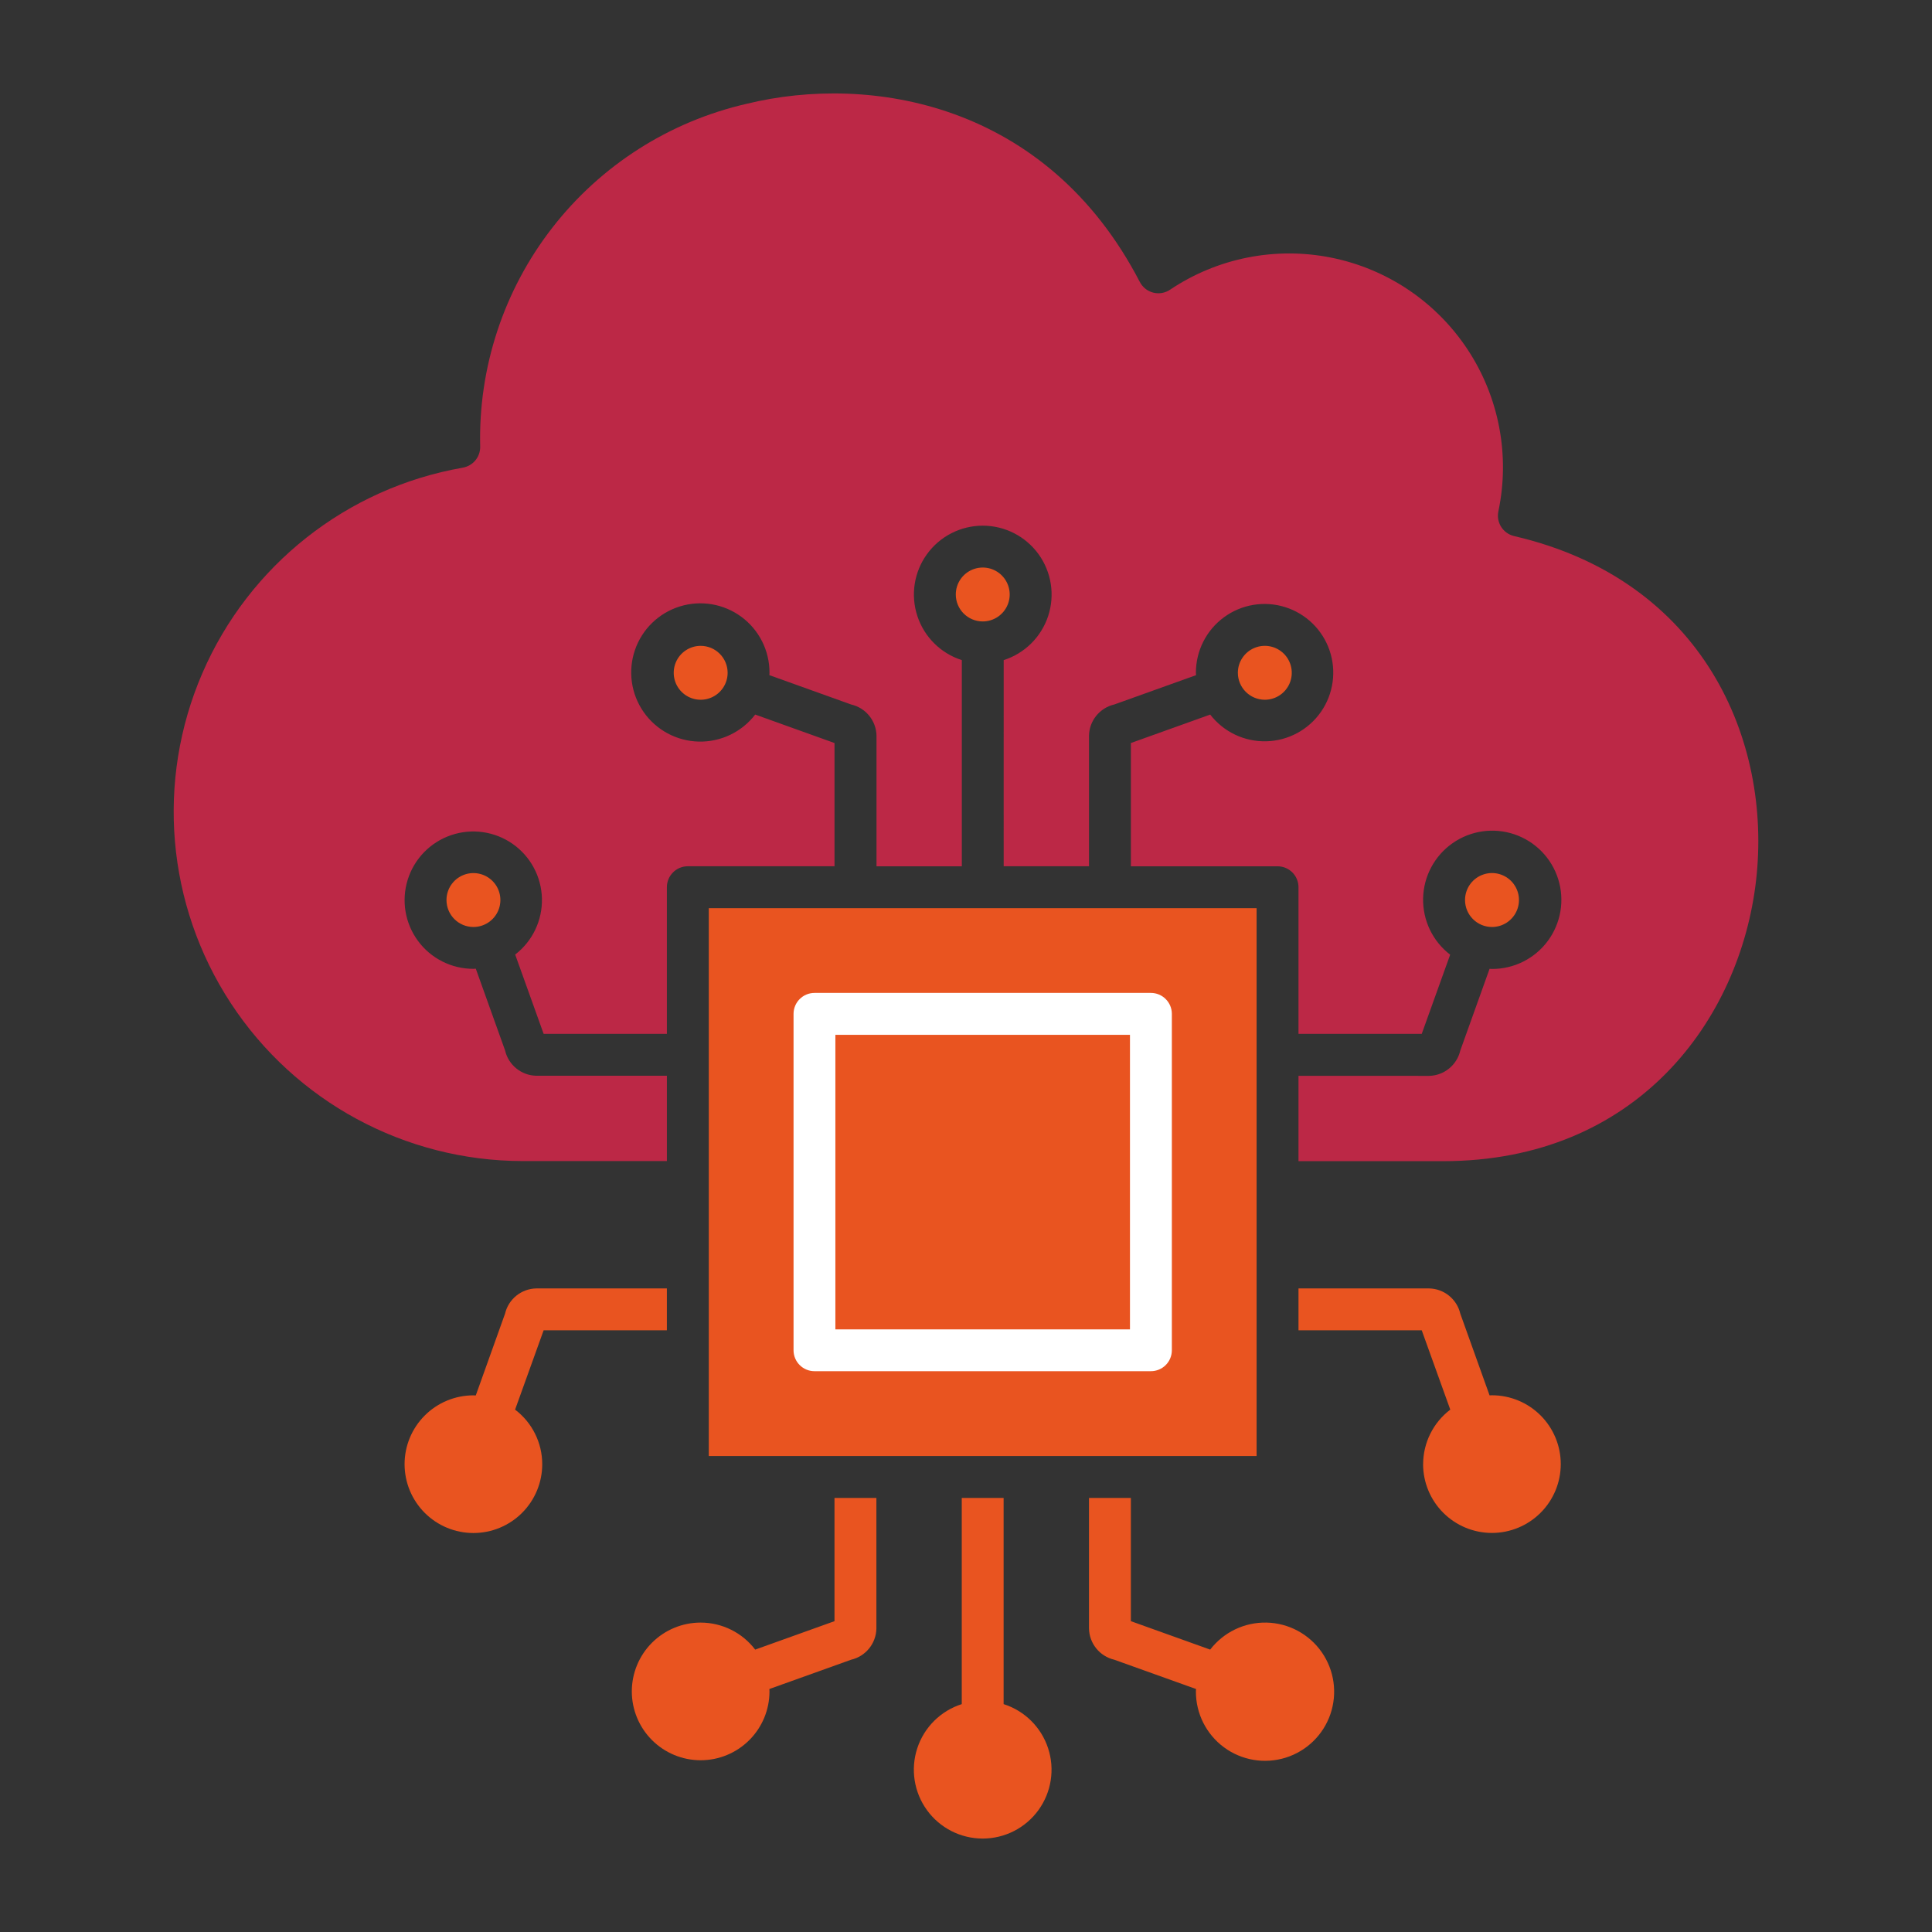 <?xml version="1.0" encoding="UTF-8" standalone="no"?>
<svg
   width="800"
   height="800"
   version="1.1"
   viewBox="0 0 600 600"
   id="svg1357"
   sodipodi:docname="logo.svg"
   inkscape:version="1.2.2 (b0a84865, 2022-12-01)"
   xmlns:inkscape="http://www.inkscape.org/namespaces/inkscape"
   xmlns:sodipodi="http://sodipodi.sourceforge.net/DTD/sodipodi-0.dtd"
   xmlns="http://www.w3.org/2000/svg"
   xmlns:svg="http://www.w3.org/2000/svg">
  <rect x="0" y="0" width="600" height="600" fill="#333333" stroke="none"/>
  <defs
     id="defs20" />
  <sodipodi:namedview
     id="namedview18"
     pagecolor="#ffffff"
     bordercolor="#000000"
     borderopacity="0.25"
     inkscape:showpageshadow="2"
     inkscape:pageopacity="0.0"
     inkscape:pagecheckerboard="0"
     inkscape:deskcolor="#d1d1d1"
     inkscape:document-units="pt"
     showgrid="false"
     inkscape:zoom="0.81405668"
     inkscape:cx="-194.08968"
     inkscape:cy="292.97714"
     inkscape:window-width="2580"
     inkscape:window-height="1205"
     inkscape:window-x="65"
     inkscape:window-y="25"
     inkscape:window-maximized="0"
     inkscape:current-layer="svg1357" />
  <g
     id="g1362"
     transform="translate(-104.021,-9.019)" />
  <g
     id="g818"
     transform="translate(53.937,29.02)">
    <path
       d="m 336.311,423.163 h -170.13 v -170.14 h 170.13 z"
       id="path1516"
       style="fill:#e95420;fill-opacity:1" />
    <path
       d="m 251.252,163.973 h -0.004 c 3.387,0.004 6.441,-2.031 7.742,-5.16 1.301,-3.125 0.586,-6.727 -1.805,-9.125 -2.394,-2.394 -5.996,-3.113 -9.125,-1.82 -3.129,1.297 -5.168,4.348 -5.168,7.734 0.004,4.617 3.742,8.359 8.355,8.371 z"
       id="path1514"
       style="fill:#e95420;fill-opacity:1" />
    <path
       d="m 89.772,116.215 c 3.125,-0.531 5.414,-3.234 5.418,-6.406 -0.625,-24.602 7.285,-48.656 22.383,-68.09 15.094,-19.434 36.453,-33.043 60.441,-38.52 38.23,-9.316 93.121,-0.414 122.03,55.344 h 0.004 c 0.848,1.645 2.359,2.852 4.152,3.309 1.793,0.461 3.699,0.133 5.234,-0.902 14.707,-9.867 32.75,-13.449 50.113,-9.949 17.367,3.5 32.609,13.797 42.348,28.594 9.734,14.797 13.156,32.871 9.5,50.199 -0.723,3.465 1.457,6.871 4.902,7.668 58.805,13.656 80.086,63.527 75.137,106.89 -4.949,43.363 -36.965,87.238 -97.262,87.238 h -44.848 v -26.496 l 40.574,0.004 c 4.641,-0.105 8.621,-3.344 9.672,-7.863 l 9.094,-25.387 c 0.254,0 0.488,0.047 0.742,0.047 h -0.004 c 6.848,0.027 13.297,-3.211 17.363,-8.719 4.066,-5.508 5.262,-12.621 3.219,-19.156 -2.039,-6.535 -7.074,-11.707 -13.555,-13.918 -6.477,-2.215 -13.625,-1.203 -19.234,2.719 -5.613,3.918 -9.02,10.281 -9.172,17.125 -0.152,6.844 2.969,13.352 8.402,17.516 l -8.828,24.586 h -38.273 v -45.535 c 0,-3.586 -2.906,-6.5 -6.496,-6.5 h -45.559 v -38.285 l 24.633,-8.832 v -0.004 c 4.148,5.383 10.613,8.465 17.406,8.301 6.789,-0.164 13.098,-3.555 16.984,-9.129 3.883,-5.574 4.879,-12.664 2.684,-19.094 -2.199,-6.43 -7.328,-11.426 -13.812,-13.453 -6.484,-2.031 -13.547,-0.852 -19.016,3.18 -5.473,4.027 -8.695,10.422 -8.684,17.215 0,0.254 0.043,0.5 0.043,0.746 l -25.379,9.098 c -4.527,1.047 -7.766,5.027 -7.867,9.672 v 40.574 h -26.496 l 0.004,-64.023 c 6.531,-2.082 11.668,-7.176 13.812,-13.691 2.141,-6.516 1.027,-13.66 -2.992,-19.215 -4.023,-5.555 -10.465,-8.844 -17.32,-8.844 -6.859,0 -13.301,3.289 -17.32,8.844 -4.023,5.555 -5.137,12.699 -2.992,19.215 2.141,6.516 7.277,11.609 13.812,13.691 v 64.035 h -26.496 v -40.574 c -0.098,-4.644 -3.336,-8.629 -7.863,-9.672 l -25.41,-9.117 c 0,-0.246 0.035,-0.492 0.035,-0.746 0.027,-6.844 -3.207,-13.293 -8.715,-17.359 -5.508,-4.07 -12.621,-5.266 -19.156,-3.227 -6.535,2.039 -11.707,7.074 -13.922,13.551 -2.211,6.477 -1.207,13.625 2.711,19.238 3.922,5.613 10.281,9.02 17.125,9.176 6.844,0.152 13.352,-2.965 17.52,-8.395 l 24.629,8.84 v 38.273 l -45.559,-0.004 c -3.59,0.008 -6.496,2.918 -6.5,6.504 v 45.547 h -38.273 l -8.84,-24.629 v 0.004 c 5.383,-4.148 8.469,-10.609 8.309,-17.402 -0.16,-6.793 -3.547,-13.102 -9.121,-16.988 -5.574,-3.887 -12.664,-4.887 -19.094,-2.691 -6.43,2.195 -11.43,7.324 -13.461,13.809 -2.031,6.485 -0.852,13.547 3.176,19.02 4.027,5.473 10.422,8.695 17.219,8.684 0.254,0 0.488,-0.035 0.742,-0.047 l 9.094,25.387 h -0.004 c 1.051,4.527 5.039,7.766 9.688,7.863 h 40.566 v 26.496 h -44.852 c -36.508,-0.059 -70.535,-18.469 -90.555,-48.996 -20.016,-30.527 -23.336,-69.078 -8.832,-102.58 14.5,-33.5 44.879,-57.461 80.84,-63.758 z"
       id="path1512"
       style="fill:#bc2846;fill-opacity:1" />
    <path
       d="m 401.042,250.495 c -0.004,-3.391 2.035,-6.445 5.164,-7.742 3.133,-1.301 6.734,-0.586 9.133,1.812 2.394,2.394 3.113,5.996 1.816,9.129 -1.297,3.129 -4.352,5.172 -7.738,5.172 -4.621,-0.004 -8.371,-3.75 -8.375,-8.371 z"
       id="path1510"
       style="fill:#e95420;fill-opacity:1" />
    <path
       d="m 330.495,179.925 -0.004,-0.004 c 0,-3.383 2.043,-6.438 5.168,-7.731 3.129,-1.297 6.727,-0.578 9.121,1.812 2.394,2.394 3.109,5.996 1.816,9.121 -1.297,3.129 -4.348,5.168 -7.734,5.168 -4.617,-0.008 -8.363,-3.75 -8.371,-8.371 z"
       id="path1508"
       style="fill:#e95420;fill-opacity:1" />
    <path
       d="m 172.035,179.925 v -0.004 c 0,3.387 -2.039,6.438 -5.168,7.734 -3.129,1.297 -6.727,0.578 -9.121,-1.812 -2.394,-2.394 -3.109,-5.996 -1.816,-9.125 1.297,-3.125 4.348,-5.164 7.734,-5.164 4.621,0.004 8.363,3.75 8.371,8.367 z"
       id="path1506"
       style="fill:#e95420;fill-opacity:1" />
    <path
       d="m 84.723,250.495 c 0,-3.387 2.039,-6.441 5.168,-7.734 3.129,-1.293 6.731,-0.578 9.125,1.82 2.391,2.394 3.106,5.996 1.805,9.125 -1.297,3.129 -4.356,5.164 -7.738,5.16 -4.621,-0.008 -8.359,-3.754 -8.359,-8.371 z"
       id="path1504"
       style="fill:#e95420;fill-opacity:1" />
    <path
       d="m 199.013,396.815 c -1.723,0.004 -3.379,-0.68 -4.598,-1.898 -1.223,-1.219 -1.91,-2.871 -1.91,-4.598 v -104.47 c 0.004,-3.594 2.914,-6.504 6.508,-6.508 h 104.47 c 3.594,0 6.508,2.914 6.508,6.508 v 104.48 c -0.004,1.723 -0.691,3.375 -1.91,4.59 -1.223,1.219 -2.875,1.898 -4.598,1.895 z"
       id="path1502"
       style="fill:#ffffff;fill-opacity:1" />
    <path
       d="m 205.497,292.355 v 91.477 h 91.488 v -91.477 z"
       id="path1500"
       style="fill:#e95420;fill-opacity:1" />
    <path
       d="m 114.458,425.695 v -0.004 c -0.004,-6.652 -3.125,-12.918 -8.43,-16.938 l 8.863,-24.633 h 38.273 v -13.008 h -40.566 c -4.637,0.094 -8.625,3.312 -9.688,7.828 l -9.094,25.41 c -0.254,0 -0.488,-0.035 -0.742,-0.035 h 0.004 c -5.672,0.004 -11.105,2.254 -15.113,6.266 -4.008,4.008 -6.262,9.445 -6.258,15.113 0,5.672 2.254,11.105 6.262,15.117 4.008,4.008 9.445,6.258 15.117,6.258 5.668,0 11.105,-2.254 15.113,-6.262 4.008,-4.008 6.258,-9.445 6.258,-15.117 z"
       id="path1498"
       style="fill:#e95420;fill-opacity:1" />
    <path
       d="m 163.649,474.89 c 6.648,0 12.914,3.106 16.945,8.391 l 24.629,-8.832 v -38.273 h 13.012 v 40.578 c -0.102,4.644 -3.34,8.625 -7.863,9.672 l -25.375,9.094 c 0,0.254 0.035,0.5 0.035,0.734 0.004,5.668 -2.246,11.109 -6.254,15.117 -4.008,4.012 -9.441,6.269 -15.113,6.269 -5.668,0.004 -11.109,-2.246 -15.117,-6.254 -4.012,-4.008 -6.266,-9.445 -6.269,-15.113 0,-5.672 2.25,-11.109 6.258,-15.117 4.008,-4.012 9.445,-6.266 15.113,-6.266 z"
       id="path1496"
       style="fill:#e95420;fill-opacity:1" />
    <path
       d="m 244.747,436.175 v 64.035 c -6.535,2.082 -11.672,7.176 -13.812,13.691 -2.141,6.512 -1.027,13.66 2.992,19.215 4.019,5.555 10.461,8.844 17.32,8.844 6.859,0 13.301,-3.289 17.32,-8.844 4.023,-5.555 5.133,-12.703 2.992,-19.215 -2.141,-6.516 -7.277,-11.609 -13.812,-13.691 v -64.035 z"
       id="path1494"
       style="fill:#e95420;fill-opacity:1" />
    <path
       d="m 284.259,436.175 v 40.578 c 0.105,4.644 3.344,8.625 7.867,9.672 l 25.379,9.094 c 0,0.254 -0.043,0.5 -0.043,0.734 -0.031,6.844 3.203,13.293 8.707,17.363 5.504,4.066 12.617,5.266 19.152,3.231 6.531,-2.039 11.703,-7.07 13.918,-13.543 2.215,-6.477 1.211,-13.621 -2.707,-19.234 -3.914,-5.613 -10.273,-9.023 -17.113,-9.18 -6.844,-0.152 -13.352,2.965 -17.52,8.391 l -24.633,-8.832 v -38.273 z"
       id="path1492"
       style="fill:#e95420;fill-opacity:1" />
    <path
       d="m 388.029,425.691 c 0.012,-6.652 3.133,-12.914 8.43,-16.938 l -8.863,-24.633 h -38.273 v -13.008 h 40.574 c 4.633,0.098 8.613,3.316 9.672,7.828 l 9.094,25.387 c 0.254,0 0.488,-0.035 0.742,-0.035 h -0.004 c 5.668,0 11.105,2.254 15.113,6.266 4.008,4.008 6.258,9.445 6.258,15.113 -0.004,5.672 -2.254,11.105 -6.266,15.113 -4.008,4.008 -9.445,6.262 -15.113,6.262 -5.668,-0.004 -11.105,-2.254 -15.113,-6.262 -4.008,-4.012 -6.262,-9.445 -6.262,-15.117 z"
       id="path1281"
       style="fill:#e95420;fill-opacity:1" />
  </g>
</svg>
